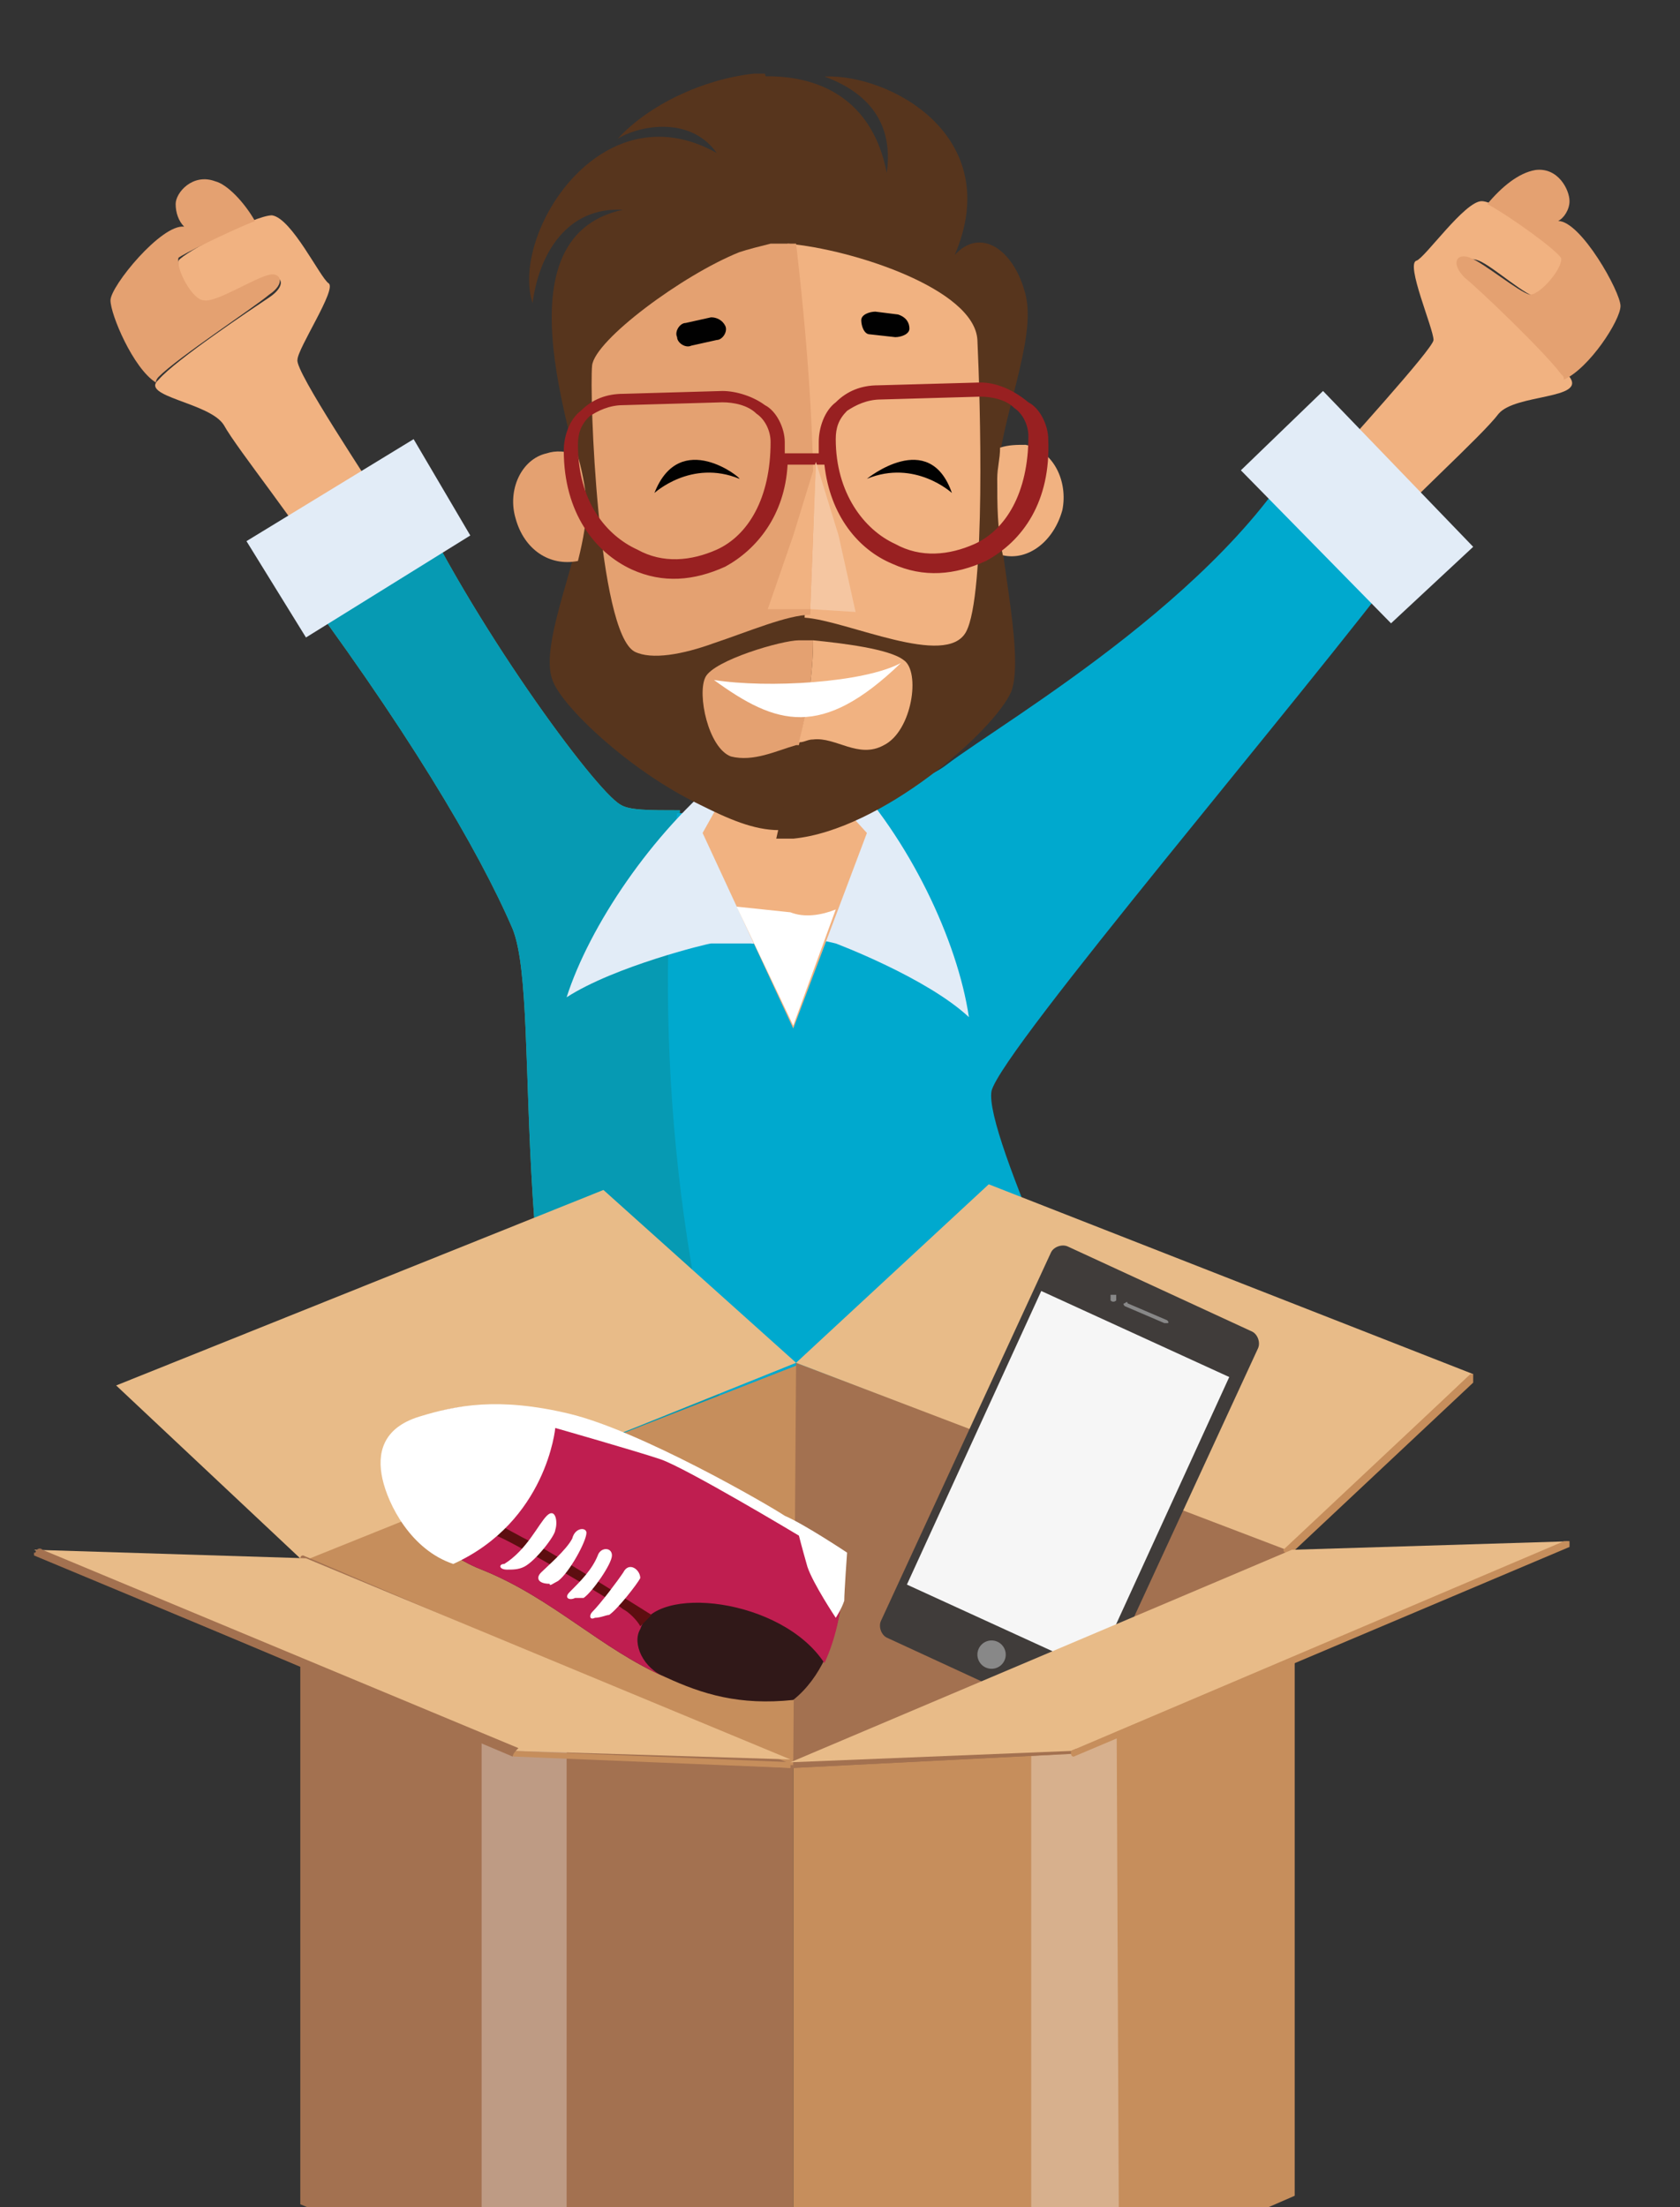 <?xml version="1.0" encoding="utf-8"?>
<!-- Generator: Adobe Illustrator 25.2.1, SVG Export Plug-In . SVG Version: 6.00 Build 0)  -->
<svg version="1.1" id="Layer_1" xmlns="http://www.w3.org/2000/svg" xmlns:xlink="http://www.w3.org/1999/xlink" x="0px" y="0px"
	 viewBox="0 0 59.3 77.9" style="enable-background:new 0 0 59.3 77.9;" xml:space="preserve">
<rect x="0" y="0" width="59.3" height="77.9" fill="#333333" stroke="none"/>
<style type="text/css">
	.st0{clip-path:url(#SVGID_2_);fill:#C68E5C;}
	.st1{opacity:0.3;clip-path:url(#SVGID_4_);fill:#FFFFFF;enable-background:new    ;}
	.st2{fill:#46BA92;}
	.st3{fill:#069AB3;}
	.st4{fill:#00A9CE;}
	.st5{fill:#F1B281;}
	.st6{fill:#E4A171;}
	.st7{fill:#E2ECF7;}
	.st8{fill:#FFFFFF;}
	.st9{fill:#57351D;}
	.st10{fill:#982021;}
	.st11{fill:#F5C6A1;}
	.st12{fill:#010101;}
	.st13{fill:none;}
	.st14{clip-path:url(#SVGID_8_);fill:#C68E5C;}
	.st15{clip-path:url(#SVGID_10_);fill:#A37150;}
	.st16{clip-path:url(#SVGID_12_);fill:#E8BB88;}
	.st17{clip-path:url(#SVGID_14_);fill:#E8BB88;}
	.st18{clip-path:url(#SVGID_16_);fill:#C68E5C;}
	.st19{clip-path:url(#SVGID_18_);fill:#C68E5C;}
	.st20{clip-path:url(#SVGID_20_);fill:#A37150;}
	.st21{opacity:0.3;clip-path:url(#SVGID_22_);fill:#FFFFFF;enable-background:new    ;}
	.st22{clip-path:url(#SVGID_24_);fill:#E8BB88;}
	.st23{clip-path:url(#SVGID_26_);fill:#C68E5C;}
	.st24{clip-path:url(#SVGID_28_);fill:#C68E5C;}
	.st25{fill:#A37150;}
	.st26{fill:#301818;}
	.st27{fill:#BF1E50;}
	.st28{fill:#5D0E10;}
	.st29{fill:#403C3A;}
	.st30{fill:#F6F6F6;}
	.st31{fill:#888888;}
	.st32{fill:#E8BB88;}
	.st33{fill:#C68E5C;}
	.st34{clip-path:url(#SVGID_30_);fill:#C68E5C;}
</style>
<g>
	<g>
		<defs>
			<rect id="SVGID_1_" x="-68.7" width="199.8" height="77.9"/>
		</defs>
		<clipPath id="SVGID_2_">
			<use xlink:href="#SVGID_1_"  style="overflow:visible;"/>
		</clipPath>
		<path class="st0" d="M28,62.3l17.6-7.6c0,0,0,0,0.1,0c0,0,0,0,0,0l0,22.8L28,85.2L28,62.3z"/>
	</g>
	<g>
		<defs>
			<rect id="SVGID_3_" x="-68.7" width="199.8" height="77.9"/>
		</defs>
		<clipPath id="SVGID_4_">
			<use xlink:href="#SVGID_3_"  style="overflow:visible;"/>
		</clipPath>
		<polygon class="st1" points="39.4,57.4 36.4,58.6 36.4,81.5 39.5,80.2 		"/>
	</g>
	<g>
		<defs>
			<rect id="SVGID_5_" x="-68.7" width="199.8" height="77.9"/>
		</defs>
		<clipPath id="SVGID_6_">
			<use xlink:href="#SVGID_5_"  style="overflow:visible;"/>
		</clipPath>
	</g>
	<g>
		<path class="st2" d="M24,28.6c-1.1,0-1.8,0-2.1-0.2c-0.9-0.5-5.3-6.5-7.5-11.3C13,17,10.1,18.3,10,19.9c4.3,5.7,6.9,10.1,8.1,12.9
			c1.1,2.8-0.5,14.3,3.8,23.7c1.7,1.9,3.8,1.7,4.9,1.8l-0.2-5.2C23.8,45,23.2,35.6,24,28.6L24,28.6z"/>
		<path class="st3" d="M24,28.6c-1.1,0-1.8,0-2.1-0.2c-0.9-0.5-5.3-6.5-7.5-11.3C13,17,10.1,18.3,10,19.9c4.3,5.7,6.9,10.1,8.1,12.9
			c1.1,2.8-0.5,14.3,3.8,23.7c1.7,1.9,3.8,1.7,4.9,1.8l-0.2-5.2C23.8,45,23.2,35.6,24,28.6L24,28.6z"/>
		<path class="st4" d="M39.3,50.1C39,48.8,34.7,40,35,38.5c0.4-1.5,10.9-13.8,14.8-19c-0.1-1.3-1.9-4.2-3.3-4.7
			c-2.6,5.8-11,10.6-13.1,12.2c-0.9,0.7-2.9,1.1-5.1,1.4c-1.5,0.2-2.9,0.3-4.4,0.3c-0.8,7-0.2,16.4,2.7,24.5v-0.2l2.5,3.5l1,1.4
			C32.8,56.6,39.4,53.5,39.3,50.1L39.3,50.1z"/>
		<path class="st5" d="M11.5,20.2c1,0.8,3.1-1.6,2-2.4c-0.4-0.7-3.1-4.7-3-5.1c0-0.4,1.4-2.5,1.1-2.7c-0.3-0.2-1.3-2.3-2-2.4
			C9,7.6,6.5,8.9,6.3,9.2c-0.1,0.3,0.4,1.4,0.9,1.5c0.4,0,1.8-0.8,2.3-0.9s0.6,0.3,0,0.7c-0.6,0.4-3.3,2.2-3.9,2.9
			C4.9,14,7.4,14.2,7.9,15C8.4,15.9,10.6,18.6,11.5,20.2L11.5,20.2L11.5,20.2z"/>
		<path class="st6" d="M9,7.8C8.6,7.1,8,6.5,7.6,6.4C6.8,6.1,6.2,6.8,6.2,7.2c0,0.3,0.1,0.6,0.3,0.8c-0.8-0.1-2.6,2.1-2.6,2.6
			c0,0.5,0.8,2.4,1.6,2.9c0,0,0-0.1,0.1-0.2c0.7-0.7,3.3-2.4,3.9-2.9c0.6-0.4,0.4-0.8,0-0.7c-0.5,0.1-1.9,1-2.3,0.9
			c-0.4,0-1-1.1-0.9-1.5C6.4,9,8,8.2,9,7.8L9,7.8z"/>
		<path class="st5" d="M48.4,19.2c-1.1,0.6-2.8-2.1-1.6-2.7c0.5-0.6,3.8-4.2,3.8-4.5c0-0.4-1-2.7-0.6-2.8c0.3-0.1,1.7-2.1,2.3-2.1
			c0.6,0,3,1.7,3.1,2.1c0.1,0.3-0.7,1.3-1.1,1.3c-0.4,0-1.6-1.1-2.1-1.3C51.7,9,51.5,9.4,52,9.9s2.9,2.7,3.4,3.4
			c0.6,0.8-1.9,0.6-2.5,1.3C52.3,15.4,49.6,17.8,48.4,19.2L48.4,19.2L48.4,19.2z"/>
		<path class="st6" d="M52.5,7.2c0.5-0.6,1.1-1.1,1.7-1.2c0.8-0.1,1.2,0.7,1.2,1.1c0,0.3-0.2,0.6-0.4,0.7c0.8,0,2.2,2.5,2.2,3
			c0,0.5-1.1,2.2-2,2.6c0-0.1,0-0.1-0.1-0.2c-0.6-0.8-2.9-3-3.4-3.4c-0.5-0.5-0.3-0.9,0.2-0.7c0.5,0.2,1.7,1.2,2.1,1.3
			c0.4,0,1.2-1,1.1-1.3C54.9,8.8,53.4,7.7,52.5,7.2L52.5,7.2z"/>
		<path class="st7" d="M25.6,27.3c-2.6,2.1-4.8,5.4-5.6,7.9c1.7-1.1,5-1.9,5.1-1.9c0.5,0,0.9,0,1.4,0C27.9,33.6,27.3,26,25.6,27.3z"
			/>
		<path class="st7" d="M29.8,27.2c2.3,2.4,4,6,4.4,8.7c-1.5-1.4-4.7-2.6-4.7-2.6c-0.4-0.1-0.9-0.2-1.3-0.1
			C26.7,33.1,28.4,25.6,29.8,27.2z"/>
		<polygon class="st7" points="43.8,16.6 46.7,13.8 52,19.3 49.1,22 		"/>
		<polygon class="st7" points="10.8,22.5 8.7,19.1 14.6,15.5 16.6,18.9 		"/>
		<path class="st5" d="M28.6,25.9L28.6,25.9c0.9,0.6,1.2,1.4,1,2.4l1,1.1L28,36.3l-3.2-6.9l1.4-2.5C26.7,26,27.6,25.5,28.6,25.9
			L28.6,25.9z"/>
		<path class="st8" d="M29.5,32.1L28,36.2L26,32l1.9,0.2C28.4,32.4,29,32.3,29.5,32.1L29.5,32.1z"/>
		<path class="st9" d="M27,2.6c-0.1,0-0.3,0-0.4,0c-1.8,0.2-3.7,1.1-4.8,2.3c0.6-0.4,2.5-0.9,3.5,0.5c-4.1-2.3-7.3,2.9-6.5,5.3
			c0.2-1.6,1.1-3.3,3-3.3H22c-4.7,1-1.4,8.7-1.4,10.3c0,1.7-1.6,5-1.1,6.3c0.3,0.9,2.7,3.2,5.2,4.4c1,0.5,1.9,0.9,2.8,0.9
			c0.4-1.7,0.7-3.4,0.9-4.9C29,20.9,28.9,9.7,27,2.6L27,2.6z"/>
		<path class="st9" d="M35.7,24.4c0.5-1.4-0.6-5.4-0.5-7.5s1.4-4.9,1-6.5s-1.6-2.4-2.5-1.4c1.8-4.2-2.3-6.4-4.6-6.3
			c1.9,0.7,2.4,2,2.2,3.4c-0.5-2.6-2.4-3.5-4.5-3.4c2,7.1,2,18.3,1.5,22c-0.2,1.4-0.5,3.2-0.9,4.9c0.2,0,0.4,0,0.6,0
			C31.1,29.3,35.1,25.8,35.7,24.4L35.7,24.4z"/>
		<path class="st5" d="M27.8,8.6c2.3,0.2,6.6,1.6,6.7,3.4c0.1,2.1,0.3,9-0.4,10.3s-4.2-0.4-5.7-0.5C28.6,17.4,28.4,12.9,27.8,8.6z"
			/>
		<path class="st6" d="M28.6,21.7c-0.8,0-2.2,0.6-3.4,1c-1.1,0.4-2.2,0.6-2.8,0.3c-1.3-0.7-1.6-9.1-1.5-10.1c0.1-0.9,3.2-3.2,5.2-4
			c0.3-0.1,0.7-0.2,1.1-0.3c0.3,0,0.6,0,0.9,0C28.6,12.9,28.9,17.3,28.6,21.7L28.6,21.7z"/>
		<path class="st5" d="M36.2,15.7c-0.3,0-0.6,0-0.9,0.1c0,0.4-0.1,0.7-0.1,1.1c0,0.9,0,1.8,0.2,2.7c0.9,0.2,1.8-0.5,2.1-1.6
			C37.7,17,37.2,15.9,36.2,15.7L36.2,15.7z"/>
		<path class="st6" d="M19.3,16c-0.9,0.2-1.4,1.3-1.1,2.3c0.3,1.1,1.2,1.7,2.2,1.5h0c0.2-0.8,0.3-1.4,0.3-2c0-0.3-0.1-1-0.3-1.7
			C20,15.9,19.6,15.9,19.3,16L19.3,16z"/>
		<path class="st6" d="M28.7,22.6c-0.1,0-0.2,0-0.2,0c-0.1,0,0.3,0-0.3,0c-0.6,0-3,0.7-3.3,1.3c-0.3,0.6,0.1,2.5,0.9,2.8
			c0.8,0.2,1.6-0.2,2.3-0.4l0.1,0C28.5,25,28.7,23.8,28.7,22.6L28.7,22.6z"/>
		<path class="st5" d="M31.9,23.3c-0.5-0.4-2.2-0.6-3.2-0.7c0,1.2-0.2,2.4-0.5,3.6c0.2,0,0.3-0.1,0.5-0.1c0.8-0.1,1.6,0.7,2.5,0.2
			C32.2,25.8,32.5,23.7,31.9,23.3L31.9,23.3z"/>
		<path class="st8" d="M31.8,23.4c-1.3,0.7-4.7,0.9-6.6,0.6C27.4,25.6,29,26.1,31.8,23.4L31.8,23.4z"/>
		<path class="st10" d="M34.6,13.5L31,13.6c-0.6,0-1.1,0.2-1.5,0.6c-0.4,0.3-0.6,0.9-0.6,1.4c0,0.1,0,0.2,0,0.4l-1.2,0
			c0-0.1,0-0.2,0-0.4c0-0.5-0.3-1.1-0.7-1.3c-0.4-0.3-1-0.5-1.5-0.5l-3.5,0.1c-0.6,0-1.1,0.2-1.5,0.6c-0.4,0.3-0.6,0.9-0.6,1.4
			c0,2.2,1.1,3.6,2.4,4.2c1.1,0.5,2.2,0.4,3.3-0.1c1.1-0.6,2.1-1.8,2.2-3.6l1.3,0c0.2,1.8,1.2,3,2.4,3.5c1.1,0.5,2.2,0.4,3.3-0.1
			c1.3-0.7,2.3-2.1,2.2-4.3c0-0.5-0.3-1.1-0.7-1.3C35.7,13.7,35.1,13.5,34.6,13.5L34.6,13.5z M22,14.3l3.5-0.1
			c0.4,0,0.9,0.1,1.2,0.4c0.3,0.2,0.5,0.6,0.5,1c0,2-0.8,3.3-1.9,3.8c-0.9,0.4-1.9,0.5-2.8,0c-1.1-0.5-2.1-1.7-2.1-3.7
			c0-0.4,0.1-0.7,0.4-1C21.1,14.5,21.5,14.3,22,14.3L22,14.3z M31.1,14.1l3.5-0.1c0.4,0,0.9,0.1,1.2,0.4c0.3,0.2,0.5,0.6,0.5,1
			c0,2-0.8,3.3-1.9,3.8c-0.9,0.4-1.9,0.5-2.8,0c-1.1-0.5-2.1-1.8-2.1-3.7c0-0.4,0.1-0.7,0.4-1C30.2,14.3,30.6,14.1,31.1,14.1
			L31.1,14.1z"/>
		<polygon class="st11" points="28.6,21.5 30.2,21.6 29.6,18.9 28.8,16.3 		"/>
		<polygon class="st5" points="28.8,16.3 28.8,16.3 28,18.9 27.1,21.5 28.6,21.5 28.6,21.5 		"/>
		<path class="st12" d="M25.1,11.2l-0.9,0.2c-0.2,0-0.4,0.3-0.3,0.5l0,0c0,0.2,0.3,0.4,0.5,0.3l0.9-0.2c0.2,0,0.4-0.3,0.3-0.5l0,0
			C25.5,11.3,25.3,11.2,25.1,11.2z"/>
		<path class="st12" d="M31.7,11.1L30.9,11c-0.2,0-0.5,0.1-0.5,0.3l0,0c0,0.2,0.1,0.5,0.3,0.5l0.9,0.1c0.2,0,0.5-0.1,0.5-0.3l0,0
			C32.1,11.4,32,11.2,31.7,11.1L31.7,11.1z"/>
		<path class="st12" d="M23.1,17.4c0,0,1.3-1.2,3-0.5C26.2,16.9,24,15.1,23.1,17.4z"/>
		<path class="st12" d="M33.6,17.4c0,0-1.3-1.2-3-0.5C30.6,16.9,32.8,15.1,33.6,17.4z"/>
	</g>
	<rect x="-68.7" class="st13" width="199.8" height="77.9"/>
	<g>
		<defs>
			<rect id="SVGID_7_" x="-68.7" width="199.8" height="77.9"/>
		</defs>
		<clipPath id="SVGID_8_">
			<use xlink:href="#SVGID_7_"  style="overflow:visible;"/>
		</clipPath>
		<path class="st14" d="M10.7,55l17.4-6.8l17.5,6.6c0,0,0,0,0,0l0,0L28,62.4L10.7,55C10.7,55.1,10.7,55.1,10.7,55L10.7,55z"/>
	</g>
	<g>
		<defs>
			<rect id="SVGID_9_" x="-68.7" width="199.8" height="77.9"/>
		</defs>
		<clipPath id="SVGID_10_">
			<use xlink:href="#SVGID_9_"  style="overflow:visible;"/>
		</clipPath>
		<path class="st15" d="M28.1,48.1l17.5,6.6c0,0,0,0,0,0l0,0L28,62.3L28.1,48.1z"/>
	</g>
	<g>
		<defs>
			<rect id="SVGID_11_" x="-68.7" width="199.8" height="77.9"/>
		</defs>
		<clipPath id="SVGID_12_">
			<use xlink:href="#SVGID_11_"  style="overflow:visible;"/>
		</clipPath>
		<polygon class="st16" points="10.7,55.1 28.1,48.1 21.3,42 4.1,48.9 		"/>
	</g>
	<g>
		<defs>
			<rect id="SVGID_13_" x="-68.7" width="199.8" height="77.9"/>
		</defs>
		<clipPath id="SVGID_14_">
			<use xlink:href="#SVGID_13_"  style="overflow:visible;"/>
		</clipPath>
		<polygon class="st17" points="45.4,54.7 28.1,48.1 34.9,41.8 52,48.5 		"/>
	</g>
	<g>
		<defs>
			<rect id="SVGID_15_" x="-68.7" width="199.8" height="77.9"/>
		</defs>
		<clipPath id="SVGID_16_">
			<use xlink:href="#SVGID_15_"  style="overflow:visible;"/>
		</clipPath>
		<path class="st18" d="M45.4,54.7L45.4,54.7l6.6-6.1c0,0,0,0,0-0.1c0,0,0,0-0.1,0L45.4,54.7C45.4,54.6,45.4,54.7,45.4,54.7z"/>
	</g>
	<g>
		<defs>
			<rect id="SVGID_17_" x="-68.7" width="199.8" height="77.9"/>
		</defs>
		<clipPath id="SVGID_18_">
			<use xlink:href="#SVGID_17_"  style="overflow:visible;"/>
		</clipPath>
		<path class="st19" d="M45.4,54.8c0,0-0.1,0-0.1-0.1v0l0,0l6.5-6.1c0,0,0.1,0,0.2,0c0,0,0,0.1,0,0.2l-6.5,6.1
			C45.5,54.8,45.5,54.8,45.4,54.8z"/>
	</g>
	<g>
		<defs>
			<rect id="SVGID_19_" x="-68.7" width="199.8" height="77.9"/>
		</defs>
		<clipPath id="SVGID_20_">
			<use xlink:href="#SVGID_19_"  style="overflow:visible;"/>
		</clipPath>
		<path class="st20" d="M28,62.3l0,22.8l-17.4-7.3l0-22.8c0,0,0-0.1,0.1-0.1c0,0,0,0,0,0L28,62.3z"/>
	</g>
	<g>
		<defs>
			<rect id="SVGID_21_" x="-68.7" width="199.8" height="77.9"/>
		</defs>
		<clipPath id="SVGID_22_">
			<use xlink:href="#SVGID_21_"  style="overflow:visible;"/>
		</clipPath>
		<polygon class="st21" points="17,57.7 17,57.5 17,57.9 17,80.6 20,81.8 20,59 		"/>
	</g>
	<g>
		<defs>
			<rect id="SVGID_23_" x="-68.7" width="199.8" height="77.9"/>
		</defs>
		<clipPath id="SVGID_24_">
			<use xlink:href="#SVGID_23_"  style="overflow:visible;"/>
		</clipPath>
		<path class="st22" d="M18.2,61.8l-17-7.1c0,0,0,0,0,0c0,0,0,0,0,0l9.6,0.3l17.1,7.1c0,0,0,0,0,0c0,0,0,0,0,0L18.2,61.8z"/>
	</g>
	<g>
		<defs>
			<rect id="SVGID_25_" x="-68.7" width="199.8" height="77.9"/>
		</defs>
		<clipPath id="SVGID_26_">
			<use xlink:href="#SVGID_25_"  style="overflow:visible;"/>
		</clipPath>
		<path class="st23" d="M27.9,62.4v-0.1l-9.8-0.4c0,0,0,0,0,0c0,0,0,0,0,0l0,0L27.9,62.4L27.9,62.4L27.9,62.4z"/>
	</g>
	<g>
		<defs>
			<rect id="SVGID_27_" x="-5.3" width="68.2" height="77.9"/>
		</defs>
		<clipPath id="SVGID_28_">
			<use xlink:href="#SVGID_27_"  style="overflow:visible;"/>
		</clipPath>
		<path class="st24" d="M27.9,62.4L27.9,62.4L18.2,62c-0.1,0-0.1,0-0.1-0.1s0-0.1,0.1-0.1l9.8,0.4v0.1h0v0c0,0,0,0,0,0H27.9
			L27.9,62.4z"/>
	</g>
	<g>
		<path class="st25" d="M18.1,61.8l-16.8-7c0,0-0.1,0-0.1,0c0,0,0,0.1,0,0.1l16.8,7C18.1,61.9,18.1,61.8,18.1,61.8z"/>
	</g>
	<g>
		<path class="st25" d="M18.1,62L18.1,62L1.3,54.9c0,0-0.1-0.1,0-0.2l0,0c0,0,0.1-0.1,0.2,0l0,0l16.8,7h0v0
			C18.2,61.8,18.1,61.9,18.1,62L18.1,62z"/>
	</g>
	<g>
		<g id="g4290_2_">
			<path id="path4275_2_" class="st26" d="M28,60c-1.9,0.2-3.2-0.2-4.5-0.8c-2.3-1-4-2.8-6.5-3.8c-1.8-0.7-2.8-2.3-3.3-3.4
				c-0.4-1.1,1.1-3,5.4-2.2c4.2,0.7,10.7,5.1,10.7,5.1S30,58.4,28,60L28,60z"/>
			<path id="path4273_2_" class="st27" d="M23.5,59.2c-2.3-1-4-2.8-6.5-3.8c-1.8-0.7-2.8-2.3-3.3-3.4c-0.4-1.1,1.1-3,5.4-2.2
				c4.2,0.7,10.7,5.1,10.7,5.1s0.1,2.1-0.7,3.8c-1.5-2.3-6-2.8-6.5-1.2C22.3,58,22.7,58.9,23.5,59.2L23.5,59.2z"/>
			<path id="path4287_2_" class="st28" d="M17.5,54.2c0.4,0.1,4,2.2,4.5,2.6c0.2,0.1,0.5,0.4,0.6,0.6L23,57c0,0-3.5-2.2-4.1-2.5
				c-0.6-0.3-1.3-0.7-1.3-0.7L17.5,54.2z"/>
			<path id="path4277_2_" class="st8" d="M29.8,56.5c0-0.3,0.1-1.7,0.1-1.7s-1.5-1-2.2-1.3c-0.6-0.4-5.1-3-7.6-3.6s-4-0.3-5.3,0.1
				s-1.5,1.3-1.3,2.2c0.2,0.9,1,2.5,2.5,3c3.3-1.5,3.6-4.8,3.6-4.8s2.8,0.8,3.7,1.1c0.9,0.3,4.9,2.7,4.9,2.7s0.1,0.4,0.3,1.1
				c0.2,0.6,1,1.8,1,1.8S29.7,56.8,29.8,56.5z M21.5,57c0.3-0.2,1-1.1,1.1-1.3c0-0.3-0.4-0.6-0.6-0.2c-0.2,0.3-0.8,1.1-1.1,1.4
				c-0.1,0.1-0.1,0.3,0.1,0.2C21.2,57.1,21.4,57,21.5,57z M20.6,56.4c0.3-0.2,1-1.2,1-1.5c0-0.3-0.4-0.3-0.5,0
				c-0.2,0.5-0.6,0.9-1,1.3c-0.2,0.2,0,0.3,0.2,0.2C20.4,56.4,20.5,56.4,20.6,56.4z M19.7,55.8c0.4-0.3,1-1.4,1-1.7
				c0-0.2-0.4-0.2-0.5,0.2c-0.2,0.4-0.9,1-1.1,1.2c-0.2,0.2-0.1,0.4,0.3,0.4C19.4,56,19.5,55.9,19.7,55.8L19.7,55.8z M17.9,55.4
				c0.2,0,0.4,0,0.6-0.1c0.4-0.2,1.1-1.1,1.1-1.3c0.1-0.3,0-0.8-0.3-0.5c-0.3,0.3-0.7,1.2-1.5,1.7C17.6,55.2,17.6,55.4,17.9,55.4
				L17.9,55.4z"/>
		</g>
	</g>
	<g>
		<g>
			<path class="st29" d="M37.8,60.8l-6.5-3c-0.2-0.1-0.3-0.4-0.2-0.6l6-13c0.1-0.2,0.4-0.3,0.6-0.2l6.5,3c0.2,0.1,0.3,0.4,0.2,0.6
				l-6,13C38.3,60.8,38,60.9,37.8,60.8z"/>
			
				<rect x="32" y="48.6" transform="matrix(0.416 -0.909 0.909 0.416 -25.478 64.799)" class="st30" width="11.4" height="7.3"/>
			<g>
				<path class="st31" d="M41.1,46.7l-1.4-0.6c0,0-0.1-0.1,0-0.1c0,0,0.1-0.1,0.1,0l1.4,0.6c0,0,0.1,0.1,0,0.1
					C41.2,46.7,41.1,46.7,41.1,46.7z"/>
				<path class="st31" d="M39.4,45.9c0,0,0-0.1,0-0.2c0,0-0.1,0-0.2,0c0,0,0,0.1,0,0.2C39.3,46,39.4,45.9,39.4,45.9z"/>
			</g>
			<circle class="st31" cx="35" cy="58.4" r="0.5"/>
		</g>
	</g>
	<g>
		<path class="st25" d="M28,62.4v-0.1l9.8-0.4c0,0,0,0,0,0c0,0,0,0,0,0l0,0L28,62.4L28,62.4z"/>
	</g>
	<g>
		<path class="st25" d="M28,62.4v-0.3l9.9-0.4c0.1,0,0.1,0,0.1,0.1c0,0.1,0,0.1-0.1,0.1L28,62.4z"/>
	</g>
	<polygon class="st32" points="37.8,61.8 55.4,54.4 45.6,54.7 27.9,62.2 	"/>
	<path class="st33" d="M37.9,61.8l17.4-7.4c0,0,0.1,0,0.1,0c0,0,0,0.1,0,0.1l-17.4,7.4C37.9,61.9,37.8,61.8,37.9,61.8z"/>
	<g>
		<defs>
			<rect id="SVGID_29_" x="-5.3" width="68.2" height="77.9"/>
		</defs>
		<clipPath id="SVGID_30_">
			<use xlink:href="#SVGID_29_"  style="overflow:visible;"/>
		</clipPath>
		<path class="st34" d="M37.9,62L37.9,62c-0.1,0-0.1-0.1-0.1-0.2v0l0,0l17.4-7.4c0,0,0,0,0.1,0c0,0,0.1,0.1,0.1,0.1c0,0,0,0,0,0.1
			L37.9,62z"/>
	</g>
</g>
</svg>

